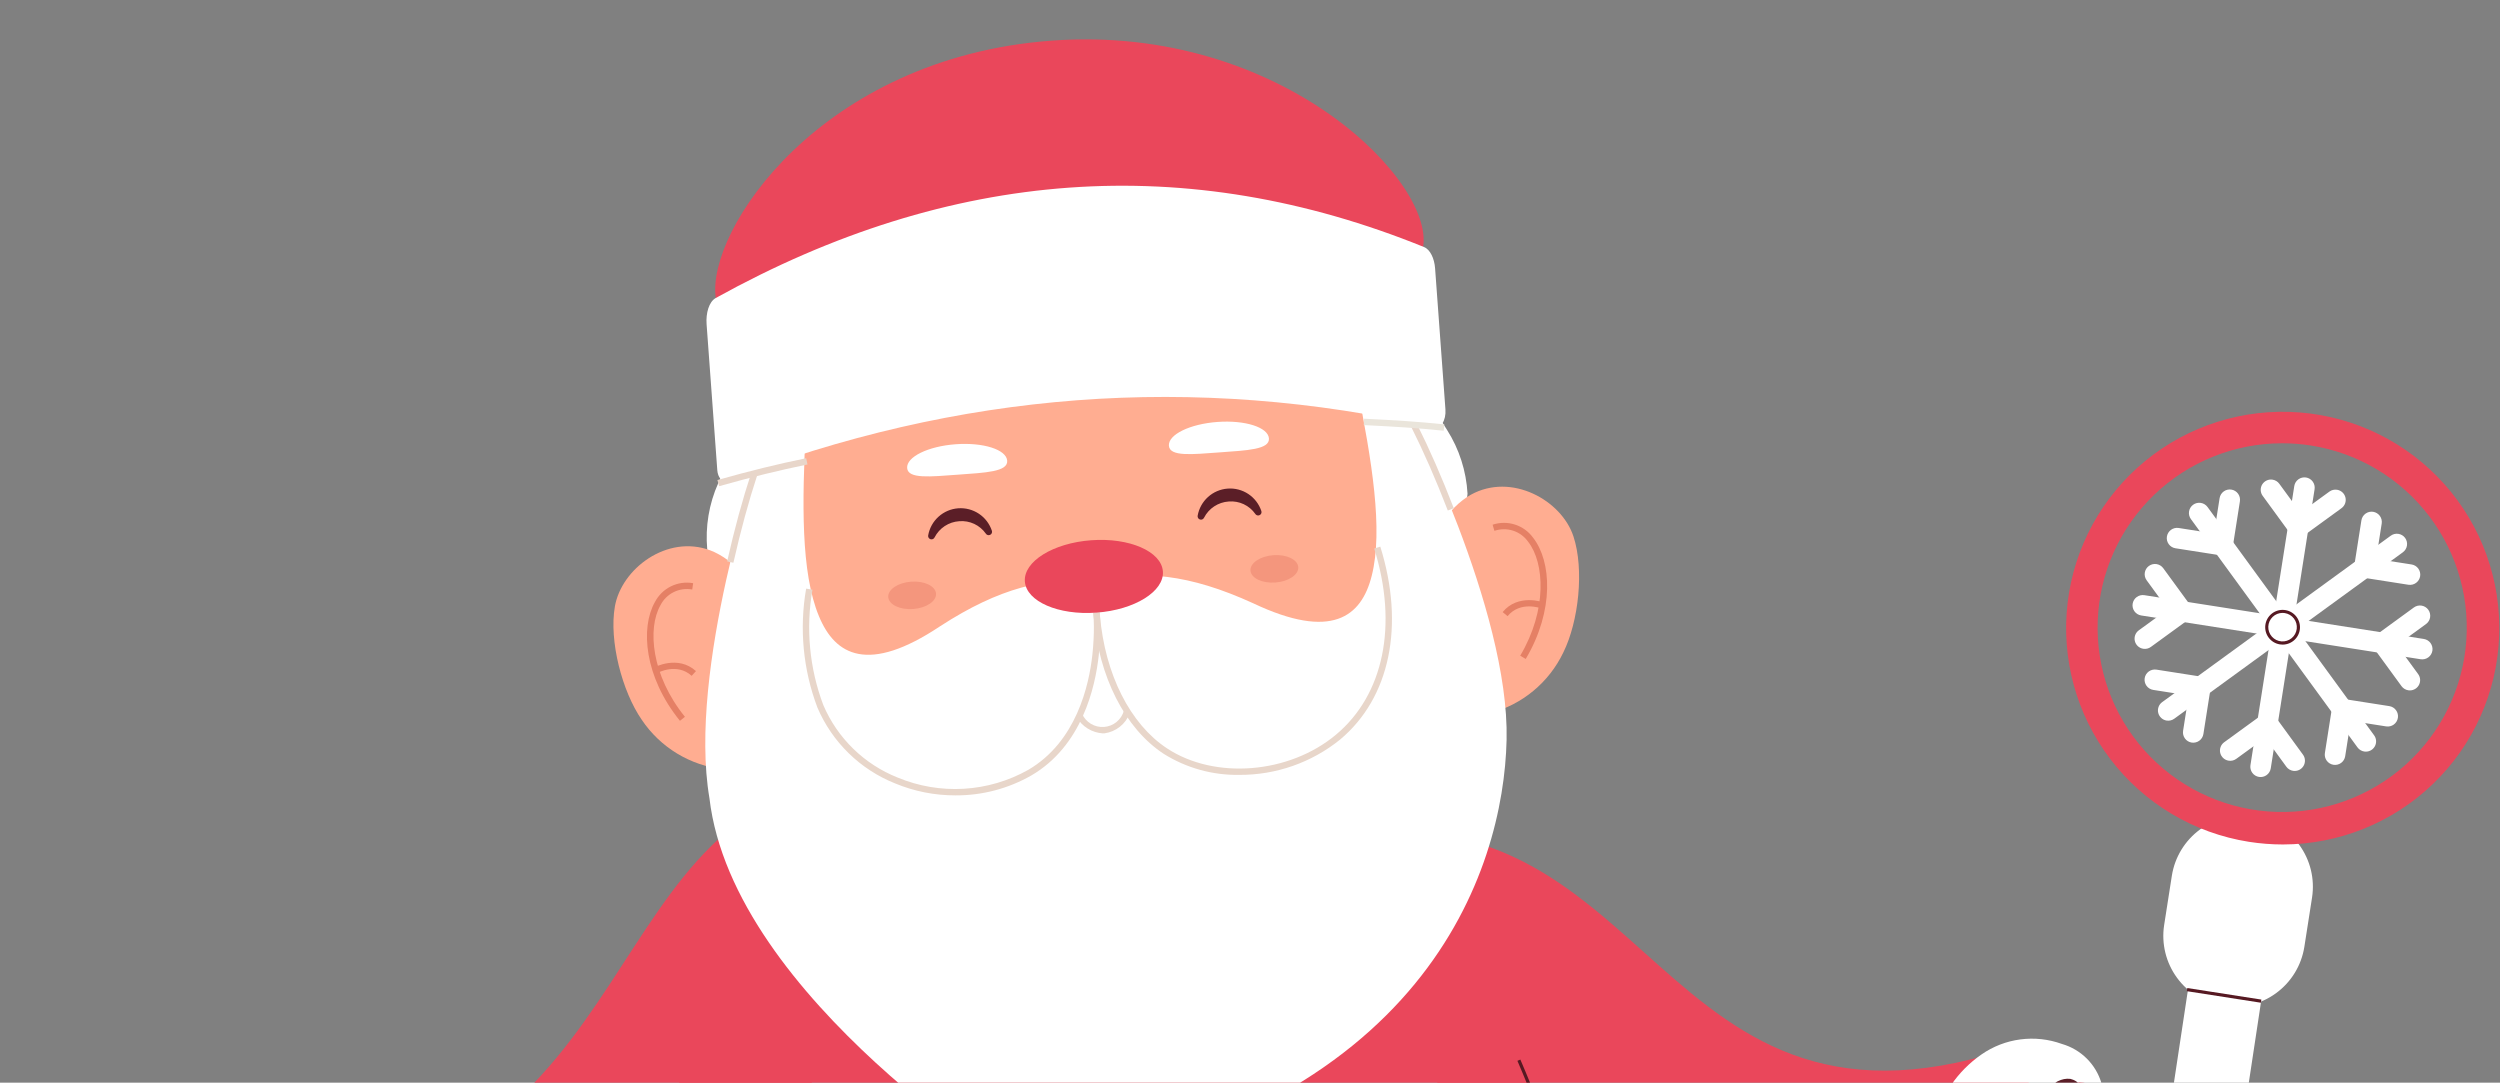 <svg width="254" height="110" viewBox="0 0 254 110" fill="none" xmlns="http://www.w3.org/2000/svg">
<rect x="0" y="0" width="254" height="110" fill="#808080" stroke="none"/>
<g clip-path="url(#clip0_595_2135)">
<path d="M88.283 78.81C59.742 80.695 66.79 119.094 27.883 121.523C25.451 124.414 46.497 156.336 46.497 156.336C69.295 147.624 81.843 111.989 81.843 111.989C81.843 111.989 94.274 73.169 88.283 78.81Z" fill="#EA475B"/>
<path d="M134.44 85.304C168.571 78.241 167.529 119.531 205.469 106.055C208.711 107.999 199.213 145.024 199.213 145.024C167.355 144.566 150.797 117.218 150.797 117.218C150.797 117.218 126.937 81.918 134.44 85.304Z" fill="#EA475B"/>
<path d="M201.317 107.134C202.494 106.315 203.851 105.79 205.273 105.604C206.695 105.418 208.142 105.576 209.49 106.065C210.44 106.338 211.306 106.846 212.008 107.541C212.71 108.236 213.225 109.097 213.506 110.044C215.831 114.376 215.74 136.552 210.185 144.645C207.654 148.333 202.534 147.656 198.891 146.29C196.815 145.512 194.625 144.279 193.592 142.224C192.437 139.927 192.156 137.252 192.007 134.723C192.004 134.672 192.001 134.62 191.998 134.569C191.683 128.408 192.691 122.252 194.953 116.511C195.795 114.315 196.887 112.223 198.207 110.276C199.04 109.046 200.095 107.98 201.317 107.134Z" fill="white"/>
<path d="M206.33 144.566C198.215 143.932 203.341 108.781 210.346 109.613C216.682 111.101 211.755 144.755 206.33 144.566Z" fill="#5B1E27"/>
<path d="M146.8 92.594H69.933C69.087 157.536 37.507 218.449 39.059 218.454C59.33 221.243 79.773 222.59 100.235 222.485C101.179 221.292 102.108 220.086 103.126 218.953C104.372 217.439 105.897 216.178 107.618 215.236C109.208 214.5 111.018 214.385 112.689 214.916C114.54 215.37 116.251 216.272 117.67 217.543C118.931 218.752 119.472 220.377 119.989 221.996C133.299 221.383 146.445 220.205 159.123 218.454C159.123 218.454 180.197 149.861 146.8 92.594Z" fill="#EA475B"/>
<path d="M160.92 128.406C159.3 121.34 157.04 114.436 154.168 107.78L154.468 107.652C157.347 114.327 159.613 121.25 161.237 128.335L160.92 128.406Z" fill="#561922"/>
<path d="M202.262 130.952C202.262 130.952 219.642 143.462 228.601 129.16C231.451 120.543 230.208 116.558 219.676 115.655C219.676 115.655 225.861 118.146 224.097 114.754C221.318 110.394 211.214 109.955 211.214 109.955L207.336 111.406C204.586 115.252 202.4 124.302 202.262 130.952Z" fill="#EA475B"/>
<path d="M225.047 82.356L217.124 134.807C216.045 141.71 223.68 142.989 224.552 135.965L232.485 83.515L225.047 82.356Z" fill="white"/>
<path d="M225.887 102.216C224.001 101.916 222.31 100.883 221.184 99.343C220.057 97.802 219.587 95.878 219.876 93.993L220.662 88.96C220.962 87.076 221.996 85.387 223.539 84.262C225.082 83.137 227.007 82.668 228.895 82.956C230.781 83.256 232.472 84.289 233.599 85.83C234.725 87.371 235.195 89.294 234.906 91.18L234.12 96.212C233.82 98.096 232.786 99.785 231.243 100.91C229.701 102.035 227.775 102.505 225.887 102.216Z" fill="white"/>
<path d="M229.553 78.684C229.76 78.716 229.971 78.665 230.14 78.542C230.309 78.419 230.422 78.234 230.455 78.028L234.908 49.665C234.94 49.458 234.889 49.248 234.766 49.079C234.642 48.91 234.457 48.797 234.251 48.764C234.044 48.732 233.833 48.783 233.664 48.907C233.495 49.03 233.382 49.214 233.349 49.421L228.896 77.784C228.864 77.99 228.915 78.201 229.039 78.369C229.162 78.538 229.347 78.651 229.553 78.684Z" fill="white"/>
<path d="M229.516 78.936L229.515 78.936C229.242 78.893 228.997 78.743 228.834 78.52C228.671 78.296 228.603 78.017 228.645 77.744L233.099 49.381C233.142 49.108 233.292 48.864 233.515 48.701C233.739 48.538 234.018 48.47 234.291 48.512L234.292 48.512C234.565 48.556 234.81 48.705 234.973 48.929C235.137 49.152 235.204 49.431 235.162 49.704L230.709 78.067C230.665 78.34 230.515 78.585 230.292 78.748C230.068 78.911 229.789 78.978 229.516 78.936ZM229.594 78.433L229.595 78.433C229.734 78.454 229.877 78.419 229.991 78.336C230.105 78.253 230.182 78.128 230.205 77.988L234.658 49.626C234.68 49.486 234.645 49.343 234.562 49.229C234.478 49.115 234.353 49.038 234.213 49.016L234.213 49.016C234.073 48.995 233.93 49.029 233.816 49.113C233.702 49.196 233.625 49.321 233.603 49.46L229.149 77.823C229.127 77.963 229.162 78.105 229.245 78.219C229.329 78.334 229.454 78.41 229.594 78.433Z" fill="white"/>
<path d="M232.854 54.012C232.977 54.181 233.163 54.293 233.369 54.326C233.576 54.358 233.787 54.307 233.956 54.185L237.745 51.426C237.914 51.303 238.027 51.117 238.059 50.911C238.091 50.705 238.041 50.494 237.918 50.325C237.795 50.157 237.609 50.044 237.403 50.011C237.196 49.979 236.985 50.03 236.816 50.152L233.027 52.911C232.858 53.034 232.745 53.22 232.713 53.426C232.68 53.632 232.731 53.843 232.854 54.012Z" fill="white"/>
<path d="M233.332 54.577L233.33 54.577C233.195 54.556 233.065 54.509 232.948 54.438C232.831 54.366 232.729 54.272 232.649 54.161C232.486 53.938 232.419 53.659 232.462 53.386C232.505 53.113 232.654 52.868 232.877 52.705L236.667 49.946C236.777 49.865 236.903 49.807 237.036 49.775C237.169 49.743 237.307 49.737 237.443 49.759L237.443 49.759C237.647 49.791 237.837 49.883 237.989 50.022C238.141 50.162 238.248 50.343 238.297 50.544C238.345 50.744 238.333 50.955 238.262 51.148C238.191 51.342 238.064 51.51 237.897 51.632L234.107 54.391C233.997 54.471 233.871 54.529 233.738 54.561C233.605 54.593 233.467 54.599 233.332 54.577ZM237.364 50.263C237.295 50.251 237.224 50.254 237.156 50.27C237.088 50.287 237.023 50.316 236.967 50.358L233.178 53.116C233.064 53.2 232.987 53.325 232.966 53.465C232.944 53.605 232.978 53.747 233.062 53.861C233.103 53.918 233.155 53.966 233.214 54.002C233.274 54.039 233.341 54.063 233.41 54.074L233.41 54.074C233.48 54.085 233.55 54.082 233.618 54.066C233.686 54.049 233.751 54.02 233.807 53.979L237.596 51.22C237.711 51.136 237.787 51.011 237.809 50.871C237.831 50.732 237.796 50.589 237.713 50.475C237.672 50.418 237.62 50.37 237.56 50.334C237.5 50.297 237.433 50.273 237.364 50.263Z" fill="white"/>
<path d="M233.96 54.185C233.791 54.307 233.58 54.358 233.373 54.325C233.167 54.293 232.981 54.18 232.858 54.012L230.096 50.227C229.973 50.058 229.922 49.847 229.955 49.641C229.987 49.435 230.1 49.249 230.269 49.126C230.438 49.003 230.649 48.953 230.856 48.985C231.062 49.017 231.248 49.13 231.371 49.299L234.133 53.083C234.256 53.252 234.306 53.463 234.274 53.67C234.242 53.876 234.129 54.061 233.96 54.185Z" fill="white"/>
<path d="M233.333 54.577C233.197 54.556 233.066 54.509 232.949 54.438C232.832 54.367 232.73 54.273 232.65 54.162L229.888 50.377C229.766 50.211 229.697 50.012 229.688 49.806C229.68 49.6 229.733 49.396 229.84 49.22C229.948 49.044 230.105 48.904 230.293 48.817C230.48 48.73 230.689 48.701 230.893 48.733L230.894 48.734C231.03 48.754 231.16 48.801 231.277 48.873C231.394 48.944 231.496 49.038 231.576 49.149L234.338 52.933C234.5 53.157 234.568 53.436 234.525 53.709C234.482 53.982 234.332 54.227 234.109 54.39C233.998 54.471 233.873 54.529 233.74 54.561C233.606 54.593 233.468 54.599 233.333 54.577ZM230.814 49.237C230.71 49.22 230.603 49.235 230.507 49.279C230.411 49.323 230.331 49.395 230.276 49.485C230.221 49.575 230.194 49.679 230.198 49.785C230.202 49.89 230.238 49.992 230.301 50.077L233.063 53.862C233.104 53.918 233.156 53.966 233.216 54.003C233.276 54.039 233.342 54.063 233.411 54.074C233.516 54.09 233.622 54.075 233.718 54.03C233.814 53.986 233.894 53.914 233.949 53.825C234.004 53.735 234.031 53.631 234.027 53.526C234.023 53.42 233.987 53.319 233.925 53.233L231.163 49.449C231.122 49.392 231.07 49.344 231.011 49.308C230.951 49.271 230.884 49.247 230.815 49.237L230.814 49.237Z" fill="white"/>
<path d="M231.018 73.036C230.895 72.868 230.71 72.755 230.503 72.722C230.297 72.69 230.085 72.74 229.916 72.863L226.125 75.618C225.956 75.742 225.843 75.927 225.81 76.133C225.778 76.34 225.828 76.55 225.951 76.72C226.074 76.888 226.26 77.001 226.466 77.033C226.673 77.066 226.884 77.016 227.053 76.893L230.845 74.138C231.013 74.014 231.126 73.829 231.159 73.623C231.191 73.416 231.141 73.206 231.018 73.036Z" fill="white"/>
<path d="M226.429 77.285L226.428 77.285C226.224 77.253 226.034 77.161 225.883 77.021C225.731 76.882 225.624 76.7 225.576 76.5C225.528 76.299 225.54 76.089 225.611 75.896C225.682 75.702 225.809 75.534 225.975 75.413L229.767 72.657C229.991 72.495 230.27 72.428 230.544 72.471C230.817 72.514 231.062 72.663 231.225 72.887C231.388 73.111 231.455 73.39 231.412 73.663C231.368 73.936 231.219 74.18 230.995 74.344L227.204 77.099C227.093 77.18 226.968 77.238 226.835 77.27C226.702 77.302 226.564 77.307 226.429 77.285ZM230.463 72.974C230.323 72.952 230.181 72.986 230.067 73.069L226.275 75.825C226.19 75.887 226.125 75.973 226.088 76.072C226.052 76.171 226.046 76.278 226.071 76.381C226.095 76.483 226.15 76.576 226.228 76.647C226.305 76.719 226.403 76.766 226.507 76.782L226.508 76.782C226.577 76.793 226.647 76.79 226.715 76.774C226.783 76.758 226.847 76.728 226.904 76.687L230.695 73.931C230.809 73.848 230.886 73.723 230.908 73.583C230.93 73.444 230.896 73.301 230.813 73.186C230.771 73.13 230.719 73.082 230.659 73.045C230.599 73.009 230.532 72.984 230.463 72.974Z" fill="white"/>
<path d="M229.918 72.863C230.087 72.74 230.298 72.69 230.505 72.722C230.711 72.755 230.897 72.868 231.02 73.036L233.779 76.823C233.901 76.993 233.952 77.203 233.919 77.41C233.887 77.616 233.774 77.801 233.605 77.924C233.436 78.047 233.225 78.097 233.018 78.065C232.811 78.032 232.626 77.919 232.503 77.751L229.744 73.964C229.621 73.795 229.571 73.584 229.603 73.378C229.636 73.171 229.749 72.986 229.918 72.863Z" fill="white"/>
<path d="M232.978 78.317C232.842 78.296 232.712 78.249 232.595 78.177C232.477 78.106 232.375 78.012 232.294 77.901L229.536 74.114C229.415 73.947 229.345 73.749 229.337 73.543C229.328 73.337 229.381 73.133 229.489 72.957C229.597 72.781 229.754 72.641 229.941 72.554C230.128 72.468 230.337 72.439 230.541 72.471L230.542 72.471C230.678 72.492 230.808 72.539 230.925 72.61C231.042 72.682 231.144 72.776 231.224 72.887L233.983 76.674C234.105 76.84 234.174 77.039 234.182 77.245C234.191 77.451 234.138 77.655 234.03 77.831C233.923 78.006 233.765 78.147 233.578 78.233C233.391 78.32 233.182 78.349 232.978 78.317ZM230.462 72.974C230.393 72.963 230.323 72.966 230.255 72.982C230.187 72.998 230.123 73.028 230.066 73.069C229.952 73.152 229.875 73.278 229.853 73.417C229.831 73.557 229.865 73.7 229.949 73.814L232.707 77.601C232.769 77.686 232.855 77.752 232.954 77.788C233.053 77.825 233.161 77.831 233.264 77.806C233.366 77.781 233.46 77.727 233.531 77.649C233.603 77.571 233.649 77.474 233.666 77.37C233.677 77.301 233.674 77.23 233.658 77.162C233.642 77.094 233.612 77.03 233.571 76.973L230.812 73.186C230.771 73.13 230.719 73.082 230.659 73.046C230.599 73.009 230.532 72.985 230.463 72.974L230.462 72.974Z" fill="white"/>
<path d="M222.171 62.765C222.34 62.641 222.453 62.456 222.485 62.25C222.517 62.043 222.467 61.833 222.344 61.663L219.582 57.879C219.458 57.71 219.273 57.598 219.067 57.565C218.86 57.533 218.649 57.584 218.48 57.706C218.311 57.83 218.198 58.015 218.166 58.221C218.133 58.427 218.184 58.638 218.307 58.807L221.069 62.592C221.192 62.76 221.378 62.873 221.584 62.906C221.791 62.938 222.002 62.887 222.171 62.765Z" fill="white"/>
<path d="M221.544 63.157L221.543 63.157C221.407 63.136 221.277 63.089 221.16 63.018C221.043 62.947 220.941 62.853 220.86 62.742L218.099 58.957C217.936 58.734 217.868 58.455 217.911 58.181C217.954 57.908 218.104 57.663 218.328 57.5C218.552 57.337 218.831 57.27 219.105 57.312C219.378 57.355 219.624 57.505 219.787 57.729L222.549 61.513C222.67 61.68 222.74 61.879 222.748 62.085C222.757 62.291 222.704 62.495 222.596 62.671C222.488 62.847 222.331 62.987 222.144 63.073C221.956 63.16 221.748 63.189 221.544 63.157ZM219.025 57.816C218.92 57.8 218.814 57.815 218.718 57.86C218.623 57.904 218.542 57.976 218.488 58.066C218.433 58.156 218.406 58.26 218.41 58.365C218.414 58.47 218.45 58.572 218.511 58.657L221.273 62.442C221.314 62.498 221.366 62.546 221.426 62.583C221.486 62.619 221.552 62.643 221.622 62.654C221.691 62.665 221.762 62.662 221.83 62.646C221.898 62.63 221.962 62.6 222.018 62.559L222.019 62.558C222.133 62.475 222.209 62.349 222.231 62.21C222.253 62.07 222.219 61.928 222.136 61.813L219.374 58.029C219.333 57.972 219.281 57.924 219.221 57.888C219.161 57.851 219.094 57.827 219.025 57.816Z" fill="white"/>
<path d="M222.34 61.663C222.463 61.832 222.513 62.043 222.481 62.249C222.449 62.455 222.336 62.641 222.167 62.764L218.378 65.523C218.209 65.645 217.998 65.696 217.791 65.663C217.585 65.631 217.399 65.518 217.276 65.35C217.153 65.181 217.102 64.97 217.135 64.764C217.167 64.558 217.28 64.372 217.448 64.249L221.237 61.49C221.407 61.368 221.618 61.317 221.824 61.349C222.031 61.382 222.216 61.495 222.34 61.663Z" fill="white"/>
<path d="M217.753 65.915C217.549 65.883 217.359 65.791 217.207 65.652C217.056 65.512 216.949 65.33 216.9 65.13C216.852 64.93 216.864 64.72 216.935 64.526C217.006 64.332 217.133 64.164 217.299 64.043L221.089 61.284C221.313 61.121 221.592 61.054 221.866 61.097C222.139 61.139 222.385 61.289 222.548 61.512C222.71 61.736 222.778 62.016 222.735 62.289C222.692 62.562 222.542 62.807 222.318 62.97L218.529 65.728C218.419 65.809 218.293 65.867 218.16 65.899C218.027 65.931 217.889 65.937 217.753 65.915ZM221.786 61.6C221.646 61.578 221.503 61.612 221.389 61.696L217.599 64.455C217.514 64.517 217.449 64.603 217.413 64.702C217.377 64.801 217.37 64.908 217.395 65.011C217.42 65.113 217.475 65.206 217.553 65.277C217.63 65.349 217.728 65.395 217.832 65.412C217.901 65.423 217.972 65.42 218.04 65.404C218.108 65.387 218.173 65.358 218.229 65.316L222.018 62.558C222.103 62.496 222.169 62.41 222.205 62.311C222.241 62.212 222.248 62.104 222.223 62.001C222.198 61.899 222.143 61.806 222.065 61.734C221.987 61.663 221.89 61.616 221.786 61.6Z" fill="white"/>
<path d="M241.616 64.682C241.448 64.805 241.335 64.99 241.303 65.197C241.27 65.403 241.321 65.614 241.443 65.783L244.205 69.567C244.329 69.736 244.514 69.849 244.721 69.881C244.927 69.913 245.138 69.863 245.308 69.74C245.476 69.617 245.589 69.432 245.622 69.225C245.654 69.019 245.603 68.808 245.481 68.639L242.719 64.854C242.595 64.686 242.41 64.573 242.203 64.541C241.997 64.508 241.786 64.559 241.616 64.682Z" fill="white"/>
<path d="M244.68 70.133C244.545 70.112 244.415 70.065 244.297 69.993C244.18 69.922 244.078 69.829 243.997 69.718L241.235 65.933C241.114 65.766 241.044 65.567 241.036 65.361C241.028 65.155 241.081 64.951 241.188 64.775C241.296 64.6 241.453 64.459 241.64 64.373C241.828 64.286 242.037 64.257 242.241 64.289L242.241 64.289C242.377 64.31 242.507 64.357 242.624 64.428C242.741 64.5 242.843 64.594 242.923 64.704L245.685 68.489C245.807 68.656 245.877 68.855 245.885 69.061C245.893 69.267 245.841 69.471 245.733 69.647C245.625 69.823 245.468 69.963 245.281 70.049C245.093 70.136 244.884 70.165 244.68 70.133ZM242.162 64.793C242.093 64.781 242.022 64.784 241.954 64.8C241.886 64.817 241.822 64.846 241.765 64.888C241.651 64.971 241.575 65.097 241.553 65.236C241.531 65.376 241.565 65.519 241.648 65.633L244.41 69.418C244.494 69.532 244.619 69.608 244.759 69.63C244.899 69.652 245.042 69.618 245.156 69.534C245.27 69.451 245.346 69.325 245.368 69.186C245.39 69.046 245.356 68.904 245.273 68.789L242.511 65.004C242.47 64.948 242.418 64.9 242.358 64.864C242.298 64.827 242.232 64.803 242.163 64.793L242.162 64.793Z" fill="white"/>
<path d="M241.44 65.784C241.317 65.615 241.266 65.404 241.299 65.197C241.331 64.991 241.444 64.806 241.612 64.682L245.402 61.924C245.571 61.801 245.782 61.751 245.988 61.783C246.195 61.815 246.38 61.928 246.504 62.096C246.627 62.266 246.677 62.476 246.645 62.683C246.613 62.889 246.5 63.074 246.331 63.198L242.542 65.956C242.373 66.079 242.162 66.129 241.955 66.097C241.749 66.065 241.563 65.952 241.44 65.784Z" fill="white"/>
<path d="M241.917 66.349C241.782 66.329 241.651 66.281 241.534 66.21C241.417 66.138 241.315 66.044 241.234 65.934C241.072 65.71 241.005 65.431 241.048 65.158C241.091 64.885 241.24 64.64 241.464 64.476L245.252 61.718C245.476 61.555 245.756 61.487 246.029 61.53C246.303 61.573 246.548 61.723 246.712 61.946C246.875 62.17 246.942 62.449 246.899 62.722C246.857 62.995 246.707 63.241 246.483 63.404L242.693 66.162C242.582 66.243 242.457 66.301 242.324 66.333C242.191 66.365 242.053 66.371 241.917 66.349ZM241.647 65.633C241.73 65.747 241.856 65.824 241.996 65.846C242.135 65.868 242.278 65.834 242.393 65.751L246.182 62.992C246.297 62.908 246.373 62.783 246.395 62.643C246.417 62.503 246.382 62.36 246.299 62.246C246.215 62.132 246.09 62.055 245.95 62.033C245.81 62.012 245.667 62.046 245.552 62.13L241.764 64.888C241.65 64.972 241.574 65.097 241.552 65.237C241.53 65.376 241.564 65.519 241.647 65.633Z" fill="white"/>
<path d="M225.694 56.178C225.901 56.21 226.111 56.158 226.28 56.035C226.449 55.912 226.563 55.727 226.596 55.521L227.322 50.894C227.354 50.688 227.303 50.477 227.179 50.309C227.056 50.14 226.871 50.027 226.665 49.994C226.458 49.962 226.247 50.013 226.078 50.136C225.909 50.259 225.796 50.444 225.763 50.65L225.037 55.277C225.005 55.483 225.056 55.694 225.179 55.863C225.302 56.032 225.487 56.145 225.694 56.178Z" fill="white"/>
<path d="M225.656 56.43L225.655 56.43C225.382 56.386 225.137 56.236 224.974 56.013C224.811 55.789 224.743 55.511 224.786 55.237L225.512 50.611C225.555 50.338 225.705 50.093 225.928 49.93C226.152 49.767 226.431 49.7 226.704 49.742L226.705 49.742C226.979 49.785 227.224 49.935 227.387 50.158C227.55 50.382 227.618 50.661 227.575 50.934L226.849 55.561C226.805 55.834 226.655 56.078 226.432 56.241C226.208 56.404 225.929 56.472 225.656 56.43ZM225.734 55.926C225.874 55.947 226.017 55.913 226.131 55.829C226.245 55.746 226.322 55.621 226.344 55.482L227.071 50.855C227.093 50.715 227.058 50.573 226.975 50.459C226.892 50.344 226.766 50.268 226.626 50.245L226.626 50.245C226.486 50.224 226.343 50.258 226.229 50.342C226.115 50.425 226.038 50.55 226.016 50.69L225.29 55.317C225.269 55.456 225.303 55.598 225.386 55.712C225.47 55.827 225.594 55.903 225.734 55.926Z" fill="white"/>
<path d="M226.599 55.521C226.566 55.728 226.453 55.912 226.284 56.035C226.115 56.158 225.904 56.21 225.697 56.178L221.065 55.452C220.858 55.419 220.673 55.306 220.55 55.137C220.427 54.968 220.376 54.758 220.408 54.551C220.441 54.345 220.554 54.16 220.723 54.037C220.892 53.914 221.103 53.863 221.309 53.895L225.942 54.62C226.148 54.654 226.333 54.767 226.456 54.935C226.58 55.104 226.631 55.315 226.599 55.521Z" fill="white"/>
<path d="M225.658 56.43L225.658 56.429L221.026 55.704C220.753 55.661 220.508 55.511 220.345 55.288C220.182 55.065 220.114 54.786 220.157 54.513C220.2 54.24 220.349 53.995 220.572 53.832C220.796 53.669 221.075 53.601 221.348 53.643L225.981 54.369C226.254 54.412 226.499 54.562 226.662 54.785C226.825 55.008 226.892 55.287 226.85 55.56C226.807 55.833 226.657 56.078 226.434 56.241C226.211 56.404 225.932 56.472 225.658 56.43ZM221.269 54.147C221.13 54.126 220.988 54.161 220.874 54.244C220.76 54.327 220.684 54.452 220.662 54.592C220.64 54.731 220.675 54.873 220.758 54.987C220.841 55.102 220.965 55.178 221.105 55.2L225.736 55.926L225.737 55.926C225.877 55.947 226.019 55.912 226.133 55.829C226.248 55.746 226.324 55.621 226.347 55.482C226.368 55.342 226.333 55.2 226.25 55.086C226.167 54.971 226.042 54.895 225.902 54.872L221.269 54.147Z" fill="white"/>
<path d="M238.087 71.267C237.88 71.235 237.669 71.287 237.5 71.409C237.331 71.532 237.218 71.717 237.185 71.924L236.458 76.55C236.427 76.757 236.478 76.968 236.601 77.136C236.724 77.305 236.909 77.418 237.116 77.451C237.322 77.483 237.533 77.432 237.702 77.309C237.871 77.186 237.985 77.001 238.018 76.795L238.744 72.168C238.776 71.961 238.724 71.751 238.601 71.582C238.478 71.413 238.293 71.3 238.087 71.267Z" fill="white"/>
<path d="M237.078 77.703C236.805 77.66 236.559 77.51 236.396 77.287C236.233 77.063 236.165 76.784 236.208 76.511L236.934 71.884C236.978 71.611 237.127 71.367 237.351 71.204C237.574 71.041 237.853 70.973 238.126 71.015L238.127 71.015C238.401 71.058 238.646 71.208 238.809 71.432C238.972 71.655 239.04 71.934 238.997 72.207L238.271 76.834C238.228 77.107 238.078 77.352 237.855 77.515C237.631 77.678 237.352 77.745 237.078 77.703ZM238.048 71.519C237.908 71.497 237.766 71.532 237.651 71.615C237.537 71.699 237.461 71.823 237.438 71.963L236.712 76.59C236.69 76.73 236.725 76.872 236.808 76.987C236.891 77.101 237.017 77.177 237.156 77.2L237.157 77.2C237.297 77.221 237.44 77.186 237.554 77.103C237.668 77.02 237.745 76.895 237.767 76.755L238.493 72.128C238.514 71.989 238.48 71.846 238.396 71.732C238.313 71.618 238.188 71.541 238.048 71.519L238.048 71.519Z" fill="white"/>
<path d="M237.185 71.925C237.218 71.718 237.331 71.534 237.5 71.41C237.669 71.287 237.88 71.236 238.087 71.268L242.719 71.994C242.926 72.026 243.111 72.14 243.234 72.309C243.357 72.477 243.408 72.688 243.376 72.894C243.343 73.101 243.23 73.285 243.061 73.409C242.892 73.531 242.681 73.583 242.475 73.551L237.842 72.825C237.636 72.792 237.451 72.679 237.328 72.51C237.205 72.342 237.153 72.131 237.185 71.925Z" fill="white"/>
<path d="M242.437 73.803L242.436 73.803L237.804 73.077C237.531 73.034 237.286 72.884 237.123 72.661C236.96 72.437 236.892 72.159 236.934 71.885C236.978 71.612 237.127 71.368 237.351 71.205C237.574 71.042 237.853 70.974 238.126 71.016L242.759 71.742C243.032 71.785 243.276 71.935 243.438 72.159C243.601 72.382 243.668 72.66 243.625 72.933C243.582 73.205 243.433 73.45 243.211 73.613C242.988 73.776 242.71 73.844 242.437 73.803ZM238.048 71.52C237.908 71.498 237.765 71.533 237.651 71.616C237.537 71.7 237.461 71.825 237.438 71.964C237.417 72.103 237.452 72.246 237.535 72.36C237.618 72.474 237.743 72.551 237.883 72.573L242.515 73.299L242.515 73.299C242.655 73.321 242.797 73.286 242.911 73.202C243.025 73.119 243.102 72.994 243.123 72.855C243.145 72.715 243.111 72.573 243.028 72.459C242.945 72.344 242.82 72.268 242.681 72.245L238.048 71.52L238.048 71.52Z" fill="white"/>
<path d="M224.341 69.912C224.373 69.706 224.322 69.495 224.199 69.326C224.075 69.157 223.89 69.044 223.684 69.011L219.052 68.286C218.845 68.254 218.634 68.305 218.465 68.428C218.296 68.551 218.183 68.736 218.15 68.942C218.118 69.148 218.169 69.359 218.292 69.528C218.416 69.697 218.601 69.81 218.807 69.843L223.439 70.569C223.646 70.6 223.857 70.549 224.026 70.426C224.195 70.303 224.308 70.118 224.341 69.912Z" fill="white"/>
<path d="M223.4 70.82L223.4 70.82L218.767 70.095C218.494 70.051 218.249 69.902 218.087 69.678C217.924 69.455 217.857 69.176 217.899 68.903C217.942 68.63 218.091 68.386 218.314 68.223C218.538 68.06 218.816 67.992 219.09 68.034L223.723 68.759C223.996 68.803 224.241 68.952 224.404 69.176C224.567 69.399 224.635 69.678 224.593 69.951C224.55 70.224 224.4 70.469 224.176 70.632C223.953 70.795 223.674 70.862 223.4 70.82ZM219.011 68.537C218.871 68.516 218.729 68.55 218.615 68.634C218.501 68.717 218.425 68.842 218.403 68.982C218.381 69.121 218.415 69.264 218.498 69.378C218.581 69.492 218.706 69.569 218.846 69.591L223.478 70.317L223.479 70.317C223.619 70.338 223.761 70.303 223.875 70.22C223.99 70.137 224.066 70.012 224.088 69.872C224.11 69.733 224.075 69.59 223.992 69.476C223.909 69.362 223.784 69.285 223.644 69.263L219.012 68.537L219.011 68.537Z" fill="white"/>
<path d="M223.68 69.01C223.887 69.043 224.072 69.156 224.195 69.325C224.318 69.494 224.369 69.704 224.338 69.911L223.611 74.538C223.578 74.744 223.465 74.929 223.296 75.052C223.127 75.175 222.916 75.226 222.709 75.194C222.503 75.162 222.318 75.048 222.195 74.879C222.072 74.711 222.02 74.5 222.052 74.294L222.779 69.667C222.812 69.46 222.925 69.276 223.094 69.153C223.263 69.03 223.474 68.978 223.68 69.01Z" fill="white"/>
<path d="M222.672 75.446C222.399 75.403 222.153 75.253 221.99 75.03C221.827 74.807 221.759 74.528 221.801 74.254L222.528 69.627C222.571 69.354 222.721 69.109 222.945 68.947C223.168 68.784 223.447 68.716 223.721 68.758L223.722 68.758C223.995 68.802 224.24 68.951 224.403 69.175C224.566 69.398 224.634 69.677 224.592 69.951L223.865 74.577C223.822 74.85 223.672 75.095 223.448 75.258C223.225 75.421 222.946 75.488 222.672 75.446ZM223.642 69.262C223.502 69.24 223.36 69.275 223.245 69.358C223.131 69.442 223.054 69.567 223.032 69.707L222.305 74.333C222.284 74.473 222.318 74.616 222.402 74.73C222.485 74.844 222.61 74.921 222.75 74.943L222.751 74.943C222.891 74.964 223.033 74.929 223.147 74.846C223.262 74.763 223.338 74.638 223.361 74.499L224.087 69.872C224.109 69.732 224.075 69.589 223.991 69.475C223.908 69.361 223.782 69.284 223.642 69.262Z" fill="white"/>
<path d="M239.443 57.533C239.411 57.739 239.462 57.95 239.585 58.119C239.709 58.288 239.894 58.401 240.1 58.434L244.732 59.159C244.939 59.191 245.15 59.14 245.319 59.017C245.488 58.894 245.601 58.709 245.634 58.503C245.666 58.296 245.615 58.086 245.491 57.917C245.368 57.748 245.183 57.635 244.977 57.602L240.345 56.876C240.138 56.845 239.927 56.896 239.758 57.019C239.589 57.142 239.476 57.327 239.443 57.533Z" fill="white"/>
<path d="M244.695 59.411L244.695 59.411L240.062 58.685C239.789 58.642 239.544 58.493 239.381 58.269C239.217 58.046 239.15 57.767 239.192 57.494C239.235 57.221 239.385 56.976 239.609 56.813C239.832 56.65 240.111 56.582 240.385 56.625L240.385 56.625L245.018 57.35C245.291 57.393 245.536 57.543 245.699 57.766C245.862 57.99 245.929 58.269 245.887 58.541C245.844 58.815 245.694 59.059 245.471 59.222C245.248 59.386 244.969 59.453 244.695 59.411ZM239.696 57.573C239.674 57.712 239.709 57.855 239.792 57.969C239.876 58.083 240.001 58.16 240.141 58.182L244.773 58.907L244.774 58.908C244.914 58.929 245.056 58.894 245.17 58.811C245.285 58.728 245.361 58.602 245.383 58.463C245.405 58.324 245.37 58.181 245.287 58.067C245.204 57.953 245.079 57.876 244.939 57.854L240.307 57.128L240.306 57.128C240.166 57.107 240.024 57.141 239.909 57.224C239.795 57.308 239.718 57.433 239.696 57.573Z" fill="white"/>
<path d="M240.1 58.435C239.894 58.402 239.709 58.288 239.585 58.12C239.462 57.951 239.411 57.74 239.443 57.534L240.169 52.907C240.202 52.701 240.316 52.516 240.485 52.393C240.654 52.27 240.864 52.219 241.071 52.25C241.278 52.283 241.463 52.397 241.586 52.565C241.709 52.734 241.76 52.945 241.728 53.151L241.002 57.778C240.969 57.984 240.856 58.169 240.687 58.292C240.518 58.415 240.307 58.466 240.1 58.435Z" fill="white"/>
<path d="M240.063 58.687L240.062 58.686C239.789 58.643 239.544 58.493 239.381 58.27C239.217 58.047 239.15 57.768 239.192 57.494L239.919 52.867C239.962 52.594 240.112 52.35 240.335 52.187C240.559 52.024 240.838 51.956 241.111 51.998C241.385 52.042 241.63 52.192 241.793 52.415C241.956 52.639 242.024 52.918 241.981 53.191L241.255 57.818C241.212 58.091 241.062 58.335 240.839 58.498C240.615 58.661 240.336 58.729 240.063 58.687ZM241.033 52.502C240.893 52.481 240.75 52.516 240.636 52.599C240.522 52.682 240.445 52.807 240.423 52.946L239.696 57.573C239.674 57.713 239.709 57.855 239.792 57.97C239.876 58.084 240.001 58.161 240.141 58.183C240.281 58.204 240.424 58.17 240.538 58.087C240.653 58.003 240.729 57.878 240.751 57.738L241.477 53.112C241.499 52.972 241.464 52.83 241.381 52.716C241.298 52.602 241.173 52.525 241.033 52.502L241.033 52.502Z" fill="white"/>
<path d="M246.878 66.071C246.91 65.864 246.859 65.654 246.735 65.485C246.612 65.316 246.427 65.203 246.221 65.17L217.825 60.722C217.618 60.69 217.408 60.742 217.239 60.865C217.07 60.988 216.956 61.172 216.923 61.379C216.891 61.585 216.943 61.796 217.066 61.965C217.189 62.133 217.374 62.246 217.581 62.279L245.976 66.727C246.183 66.759 246.394 66.708 246.563 66.585C246.732 66.462 246.845 66.277 246.878 66.071Z" fill="white"/>
<path d="M245.939 66.979L217.542 62.531C217.27 62.487 217.026 62.337 216.863 62.114C216.701 61.891 216.634 61.613 216.677 61.34C216.719 61.068 216.868 60.823 217.091 60.66C217.314 60.497 217.592 60.428 217.865 60.47L217.866 60.47L246.261 64.918C246.535 64.961 246.78 65.111 246.943 65.334C247.106 65.558 247.174 65.837 247.132 66.11C247.088 66.383 246.938 66.628 246.715 66.791C246.491 66.954 246.212 67.021 245.939 66.979ZM217.786 60.973C217.646 60.951 217.503 60.986 217.389 61.069C217.275 61.153 217.198 61.278 217.176 61.418C217.154 61.558 217.189 61.7 217.272 61.815C217.356 61.929 217.481 62.006 217.621 62.028L246.017 66.475L246.017 66.476C246.157 66.497 246.3 66.462 246.414 66.379C246.528 66.295 246.604 66.17 246.626 66.03C246.648 65.891 246.613 65.748 246.53 65.634C246.447 65.52 246.322 65.443 246.182 65.421L217.787 60.974L217.786 60.973Z" fill="white"/>
<path d="M240.831 75.961C241 75.838 241.113 75.652 241.145 75.446C241.178 75.24 241.127 75.029 241.004 74.86L224.074 51.659C223.951 51.49 223.765 51.378 223.559 51.346C223.352 51.313 223.141 51.364 222.972 51.486C222.803 51.61 222.69 51.795 222.658 52.001C222.626 52.208 222.676 52.418 222.799 52.587L239.729 75.788C239.853 75.957 240.038 76.069 240.245 76.102C240.451 76.134 240.662 76.084 240.831 75.961Z" fill="white"/>
<path d="M240.208 76.355C240.072 76.334 239.942 76.286 239.825 76.215C239.707 76.143 239.605 76.05 239.524 75.939L222.595 52.738C222.432 52.515 222.364 52.236 222.407 51.962C222.45 51.689 222.6 51.444 222.824 51.281C223.048 51.118 223.327 51.051 223.601 51.094C223.874 51.136 224.119 51.286 224.283 51.509L241.212 74.71C241.334 74.876 241.403 75.075 241.412 75.281C241.42 75.487 241.367 75.691 241.26 75.867C241.152 76.043 240.995 76.184 240.808 76.27C240.621 76.357 240.412 76.386 240.208 76.355ZM223.521 51.597C223.416 51.581 223.31 51.596 223.214 51.641C223.119 51.685 223.038 51.757 222.984 51.846C222.929 51.937 222.902 52.041 222.906 52.146C222.91 52.251 222.945 52.353 223.007 52.438L239.937 75.638C240.021 75.752 240.146 75.828 240.286 75.85C240.425 75.871 240.568 75.837 240.682 75.754C240.796 75.671 240.872 75.546 240.895 75.406C240.917 75.267 240.883 75.125 240.8 75.01L223.87 51.81C223.829 51.753 223.777 51.705 223.717 51.668C223.657 51.632 223.59 51.608 223.521 51.597Z" fill="white"/>
<path d="M244.153 54.806C244.03 54.637 243.844 54.524 243.638 54.492C243.431 54.46 243.22 54.51 243.051 54.633L219.823 71.543C219.655 71.667 219.542 71.852 219.51 72.058C219.477 72.264 219.528 72.475 219.651 72.644C219.774 72.813 219.96 72.925 220.166 72.958C220.373 72.99 220.584 72.94 220.753 72.817L243.98 55.907C244.149 55.783 244.262 55.598 244.294 55.392C244.327 55.185 244.276 54.975 244.153 54.806Z" fill="white"/>
<path d="M220.128 73.21C219.924 73.178 219.734 73.086 219.583 72.946C219.431 72.806 219.324 72.625 219.275 72.425C219.227 72.224 219.239 72.014 219.31 71.82C219.381 71.627 219.508 71.458 219.674 71.337L242.902 54.427C243.126 54.264 243.405 54.196 243.679 54.239C243.952 54.282 244.197 54.431 244.361 54.655C244.523 54.879 244.59 55.158 244.547 55.431C244.504 55.704 244.355 55.949 244.131 56.112L220.904 73.022C220.793 73.103 220.668 73.161 220.535 73.193C220.402 73.225 220.263 73.231 220.128 73.21ZM243.599 54.742C243.529 54.731 243.459 54.734 243.391 54.751C243.323 54.767 243.258 54.797 243.202 54.838L219.974 71.749C219.86 71.832 219.784 71.957 219.762 72.097C219.741 72.237 219.775 72.379 219.858 72.493C219.942 72.607 220.067 72.684 220.207 72.706C220.346 72.728 220.489 72.694 220.604 72.611L243.831 55.7C243.916 55.638 243.981 55.552 244.018 55.453C244.054 55.354 244.06 55.246 244.035 55.144C244.01 55.041 243.956 54.948 243.878 54.877C243.8 54.806 243.703 54.759 243.599 54.742Z" fill="white"/>
<path d="M229.706 101.877L222.18 100.704L222.229 100.384L229.755 101.557L229.706 101.877Z" fill="#561922"/>
<path d="M231.913 65.493C231.82 65.492 231.728 65.485 231.636 65.471C231.185 65.4 230.779 65.157 230.503 64.794C230.228 64.43 230.103 63.974 230.157 63.522C230.21 63.069 230.437 62.654 230.79 62.364C231.142 62.075 231.594 61.933 232.049 61.968C232.504 62.004 232.928 62.214 233.231 62.554C233.535 62.895 233.694 63.34 233.677 63.796C233.659 64.251 233.466 64.683 233.137 64.999C232.808 65.315 232.369 65.492 231.913 65.493ZM231.908 62.27C231.533 62.27 231.173 62.415 230.902 62.675C230.632 62.935 230.473 63.289 230.458 63.663C230.444 64.038 230.575 64.403 230.824 64.683C231.074 64.963 231.422 65.135 231.796 65.165C232.17 65.194 232.54 65.077 232.83 64.839C233.12 64.601 233.306 64.26 233.349 63.888C233.393 63.516 233.291 63.141 233.064 62.843C232.837 62.545 232.503 62.346 232.132 62.288C232.058 62.276 231.983 62.27 231.908 62.27Z" fill="#561922"/>
<path d="M231.947 85.798C230.791 85.798 229.636 85.708 228.493 85.529C222.877 84.644 217.821 81.621 214.386 77.095C210.952 72.568 209.404 66.889 210.069 61.249C210.733 55.608 213.558 50.443 217.951 46.837C222.344 43.23 227.964 41.462 233.633 41.903C239.302 42.344 244.58 44.96 248.361 49.203C252.142 53.445 254.132 58.984 253.914 64.66C253.696 70.336 251.287 75.707 247.192 79.647C243.097 83.588 237.633 85.792 231.947 85.798ZM231.86 45.036C227.013 45.038 222.356 46.915 218.864 50.272C215.372 53.63 213.317 58.207 213.13 63.045C212.943 67.882 214.638 72.604 217.86 76.221C221.083 79.837 225.581 82.067 230.414 82.443C235.246 82.819 240.036 81.311 243.78 78.237C247.523 75.162 249.93 70.759 250.495 65.951C251.06 61.143 249.739 56.303 246.81 52.446C243.88 48.589 239.57 46.015 234.782 45.263C233.815 45.112 232.838 45.036 231.86 45.036Z" fill="#EA475B"/>
<path d="M147.014 43.669C148.254 45.62 148.973 47.856 149.101 50.163L148.124 58.811L144.625 59.421C144.625 59.421 142.443 48.193 142.371 48.021C142.3 47.849 141.309 41.191 141.309 41.191L142.73 39.003L144.805 40.172L147.014 43.669Z" fill="white"/>
<path d="M72.974 49.085C72.031 51.196 71.647 53.513 71.856 55.814L74.084 64.228L77.635 64.322C77.635 64.322 78.156 52.896 78.202 52.715C78.248 52.535 78.257 45.803 78.257 45.803L76.532 43.846L74.65 45.305L72.974 49.085Z" fill="white"/>
<path d="M75.417 58.599C74.97 57.431 73.245 56.32 72.16 55.914C67.77 54.27 63.141 57.784 62.472 61.614C61.863 65.101 63.202 70.24 65.207 73.137C66.14 74.525 67.365 75.693 68.796 76.56C70.227 77.427 71.83 77.972 73.493 78.157C83.723 80.315 75.439 58.654 75.417 58.599Z" fill="#FFAD91"/>
<path d="M146.613 53.391C146.885 52.171 148.43 50.821 149.444 50.261C153.548 47.996 158.64 50.799 159.86 54.491C160.971 57.851 160.396 63.131 158.835 66.288C158.114 67.797 157.073 69.131 155.784 70.197C154.495 71.263 152.988 72.036 151.37 72.461C141.564 76.084 146.6 53.449 146.613 53.391Z" fill="#FFAD91"/>
<path d="M69.083 73.236C65.455 68.763 65.056 63.783 66.536 61.174C66.893 60.481 67.463 59.92 68.163 59.574C68.862 59.228 69.655 59.115 70.423 59.252L70.332 59.895C69.692 59.776 69.032 59.868 68.45 60.157C67.867 60.445 67.394 60.915 67.101 61.495C65.763 63.852 66.18 68.625 69.589 72.827L69.083 73.236Z" fill="#E58065"/>
<path d="M70.274 68.664C68.781 67.312 66.862 68.334 66.782 68.378L66.469 67.809C66.493 67.796 68.871 66.518 70.711 68.183L70.274 68.664Z" fill="#E58065"/>
<path d="M155.014 66.951L154.454 66.62C157.213 61.966 156.929 57.183 155.261 55.046C154.888 54.514 154.351 54.118 153.733 53.917C153.115 53.717 152.448 53.722 151.832 53.933L151.648 53.31C152.389 53.063 153.189 53.059 153.932 53.3C154.674 53.54 155.32 54.012 155.774 54.647C157.619 57.012 157.95 61.997 155.014 66.951Z" fill="#E58065"/>
<path d="M153.169 62.6L152.668 62.188C154.244 60.273 156.784 61.192 156.81 61.202L156.583 61.81C156.496 61.778 154.449 61.047 153.169 62.6Z" fill="#E58065"/>
<path d="M112.195 76.4C129.606 75.126 142.899 62.889 141.886 49.068C140.872 35.246 125.936 25.074 108.525 26.347C91.114 27.621 77.822 39.858 78.835 53.68C79.848 67.501 94.784 77.674 112.195 76.4Z" fill="#FFAD91"/>
<path d="M72.722 30.278C71.733 23.471 83.317 5.849 106.883 4.126C130.449 2.402 146.202 18.884 144.522 25.412C142.843 31.94 125.201 23.374 125.201 23.374C125.201 23.374 73.712 37.085 72.722 30.278Z" fill="#EA475B"/>
<path d="M104.097 119.578C144.835 113.25 152.769 88.406 153.07 75.167C153.372 61.928 142.995 41.697 142.995 41.697L137.894 39.356C139.357 46.726 140.558 53.829 139.365 58.508C138.318 62.675 135.283 65.061 127.336 61.298C120.753 58.288 116.054 57.921 111.175 59.035C106.185 58.643 101.59 59.69 95.516 63.626C88.203 68.504 84.852 66.586 83.209 62.615C81.346 58.16 81.498 50.959 81.871 43.454L77.165 46.513C77.165 46.513 69.85 68.037 72.079 81.091C74.457 101.49 104.097 119.578 104.097 119.578Z" fill="white"/>
<path d="M97.07 80.81C94.968 80.814 92.887 80.402 90.946 79.596C89.186 78.894 87.583 77.852 86.228 76.529C84.872 75.206 83.792 73.629 83.049 71.887C81.592 68.035 81.197 63.862 81.904 59.805L82.547 59.905C81.857 63.848 82.239 67.903 83.653 71.647C84.364 73.308 85.397 74.813 86.691 76.074C87.986 77.336 89.517 78.329 91.198 78.998C93.323 79.883 95.623 80.274 97.922 80.139C100.221 80.004 102.459 79.348 104.466 78.22C109.345 75.368 110.645 69.659 110.987 66.51C111.042 66.005 111.082 65.481 111.108 64.953C111.157 64.057 111.148 63.159 111.083 62.264L111.73 62.211C111.798 63.134 111.807 64.06 111.756 64.984C111.731 65.525 111.689 66.062 111.633 66.58C111.279 69.85 109.919 75.784 104.795 78.78C102.444 80.126 99.779 80.826 97.07 80.81Z" fill="#E8D6CA"/>
<path d="M125.902 78.728C123.19 78.772 120.523 78.028 118.226 76.585C114.298 74.004 111.635 68.761 111.105 62.561L111.082 62.258L111.731 62.216L111.752 62.506C112.266 68.51 114.82 73.57 118.583 76.043C123.444 79.236 130.976 78.623 135.731 74.648C140.595 70.583 142.049 63.511 139.619 55.73L140.239 55.537C142.75 63.577 141.221 70.907 136.148 75.146C133.249 77.485 129.629 78.75 125.902 78.728Z" fill="#E8D6CA"/>
<path d="M73.812 48.853C97.338 39.775 121.284 37.906 145.664 43.447C146.366 43.606 146.939 42.723 146.856 41.599L145.804 27.251C145.732 26.267 145.31 25.355 144.689 25.103C120.586 15.327 96.597 17.052 72.72 30.278C72.036 30.657 71.706 31.796 71.79 32.948L72.878 47.784C72.931 48.509 73.38 49.02 73.812 48.853Z" fill="white"/>
<path d="M92.776 61.876C94.117 61.778 95.158 61.076 95.102 60.309C95.046 59.542 93.913 59 92.572 59.098C91.231 59.196 90.19 59.897 90.246 60.664C90.303 61.431 91.435 61.974 92.776 61.876Z" fill="#F4967D"/>
<path d="M131.904 57.617C131.961 58.385 130.919 59.086 129.579 59.184C128.238 59.282 127.105 58.74 127.049 57.972C126.993 57.205 128.034 56.504 129.375 56.406C130.716 56.308 131.848 56.85 131.904 57.617Z" fill="#F4967D"/>
<path d="M112.047 74.511C111.505 74.477 110.98 74.31 110.517 74.025C110.055 73.741 109.669 73.347 109.395 72.879L109.931 72.513C110.12 72.94 110.436 73.299 110.837 73.54C111.238 73.781 111.703 73.892 112.17 73.858C112.636 73.824 113.081 73.647 113.443 73.35C113.804 73.054 114.065 72.653 114.19 72.203L114.776 72.484C114.57 73.016 114.226 73.483 113.779 73.838C113.332 74.193 112.798 74.423 112.233 74.504C112.171 74.509 112.109 74.511 112.047 74.511Z" fill="#E8D6CA"/>
<path d="M102.331 46.807C102.414 47.936 100.133 48.021 97.326 48.227C94.519 48.432 92.249 48.68 92.166 47.551C92.084 46.422 94.292 45.34 97.099 45.135C99.906 44.929 102.249 45.678 102.331 46.807Z" fill="white"/>
<path d="M128.925 44.543C129.008 45.672 126.726 45.757 123.919 45.962C121.112 46.167 118.843 46.415 118.76 45.286C118.677 44.157 120.886 43.075 123.693 42.87C126.5 42.664 128.842 43.413 128.925 44.543Z" fill="white"/>
<path d="M74.512 57.177L73.879 57.034C74.635 53.694 75.438 50.748 76.334 48.028L76.951 48.231C76.074 50.894 75.254 53.904 74.512 57.177Z" fill="#E8D6CA"/>
<path d="M147.097 51.868C145.868 48.69 144.652 45.911 143.379 43.373L143.96 43.082C145.242 45.639 146.466 48.436 147.703 51.635L147.097 51.868Z" fill="#E8D6CA"/>
<path d="M73.063 49.397L72.887 48.772C76.252 47.826 78.95 47.162 81.909 46.554L82.04 47.19C79.097 47.795 76.412 48.455 73.063 49.397Z" fill="#E8D6CA"/>
<path d="M146.679 43.763C143.836 43.471 141.934 43.359 138.559 43.189L138.592 42.54C141.978 42.711 143.886 42.824 146.745 43.117L146.679 43.763Z" fill="#EAE5DB"/>
<path d="M118.15 58.054C118.299 60.085 115.28 61.961 111.408 62.244C107.535 62.528 104.275 61.111 104.126 59.079C103.977 57.048 106.996 55.172 110.868 54.889C114.741 54.605 118.001 56.022 118.15 58.054Z" fill="#EA475B"/>
<path d="M97.426 52.613C98.01 52.565 98.597 52.671 99.127 52.92C99.658 53.169 100.114 53.552 100.45 54.032C100.24 53.398 99.823 52.852 99.267 52.481C98.711 52.111 98.047 51.936 97.38 51.985C96.713 52.033 96.081 52.303 95.585 52.751C95.089 53.199 94.757 53.799 94.641 54.457C94.907 53.936 95.303 53.493 95.791 53.169C96.279 52.846 96.842 52.655 97.426 52.613Z" fill="#5B1E27"/>
<path d="M100.475 54.374C100.413 54.378 100.351 54.366 100.295 54.338C100.24 54.31 100.193 54.268 100.159 54.215C99.86 53.789 99.454 53.449 98.982 53.227C98.51 53.006 97.989 52.912 97.469 52.954C97.463 52.954 97.457 52.955 97.452 52.956C96.929 52.99 96.424 53.16 95.986 53.448C95.548 53.736 95.193 54.132 94.954 54.598C94.919 54.674 94.858 54.735 94.782 54.77C94.706 54.804 94.619 54.809 94.539 54.785C94.459 54.76 94.391 54.707 94.347 54.636C94.303 54.564 94.287 54.479 94.302 54.397C94.431 53.664 94.802 52.995 95.355 52.496C95.907 51.998 96.611 51.697 97.354 51.643C98.097 51.588 98.837 51.783 99.457 52.196C100.076 52.609 100.54 53.217 100.775 53.923C100.802 54.003 100.798 54.089 100.766 54.166C100.733 54.243 100.673 54.305 100.598 54.341C100.559 54.36 100.517 54.371 100.475 54.374Z" fill="#5B1E27"/>
<path d="M124.805 50.611C125.389 50.563 125.976 50.669 126.506 50.918C127.037 51.167 127.493 51.55 127.829 52.03C127.619 51.396 127.202 50.85 126.646 50.48C126.09 50.109 125.426 49.934 124.759 49.983C124.092 50.031 123.46 50.301 122.964 50.749C122.468 51.197 122.136 51.797 122.02 52.455C122.286 51.934 122.682 51.491 123.17 51.168C123.658 50.844 124.221 50.653 124.805 50.611Z" fill="#5B1E27"/>
<path d="M127.854 52.372C127.792 52.376 127.73 52.364 127.674 52.336C127.619 52.308 127.572 52.266 127.538 52.214C127.239 51.787 126.833 51.447 126.361 51.225C125.889 51.004 125.368 50.91 124.848 50.952C124.842 50.952 124.836 50.953 124.831 50.953C124.308 50.988 123.803 51.158 123.365 51.446C122.927 51.733 122.571 52.13 122.333 52.596C122.298 52.672 122.237 52.733 122.161 52.768C122.084 52.802 121.998 52.807 121.918 52.783C121.838 52.758 121.77 52.705 121.726 52.634C121.682 52.562 121.666 52.477 121.681 52.395C121.81 51.662 122.181 50.993 122.734 50.494C123.286 49.995 123.99 49.695 124.733 49.641C125.476 49.586 126.216 49.781 126.836 50.194C127.455 50.607 127.919 51.215 128.154 51.921C128.181 52.001 128.177 52.087 128.145 52.164C128.112 52.241 128.052 52.303 127.976 52.339C127.938 52.358 127.896 52.369 127.854 52.372Z" fill="#5B1E27"/>
</g>
<defs>
<clipPath id="clip0_595_2135">
<rect width="254" height="110" fill="white"/>
</clipPath>
</defs>
</svg>
